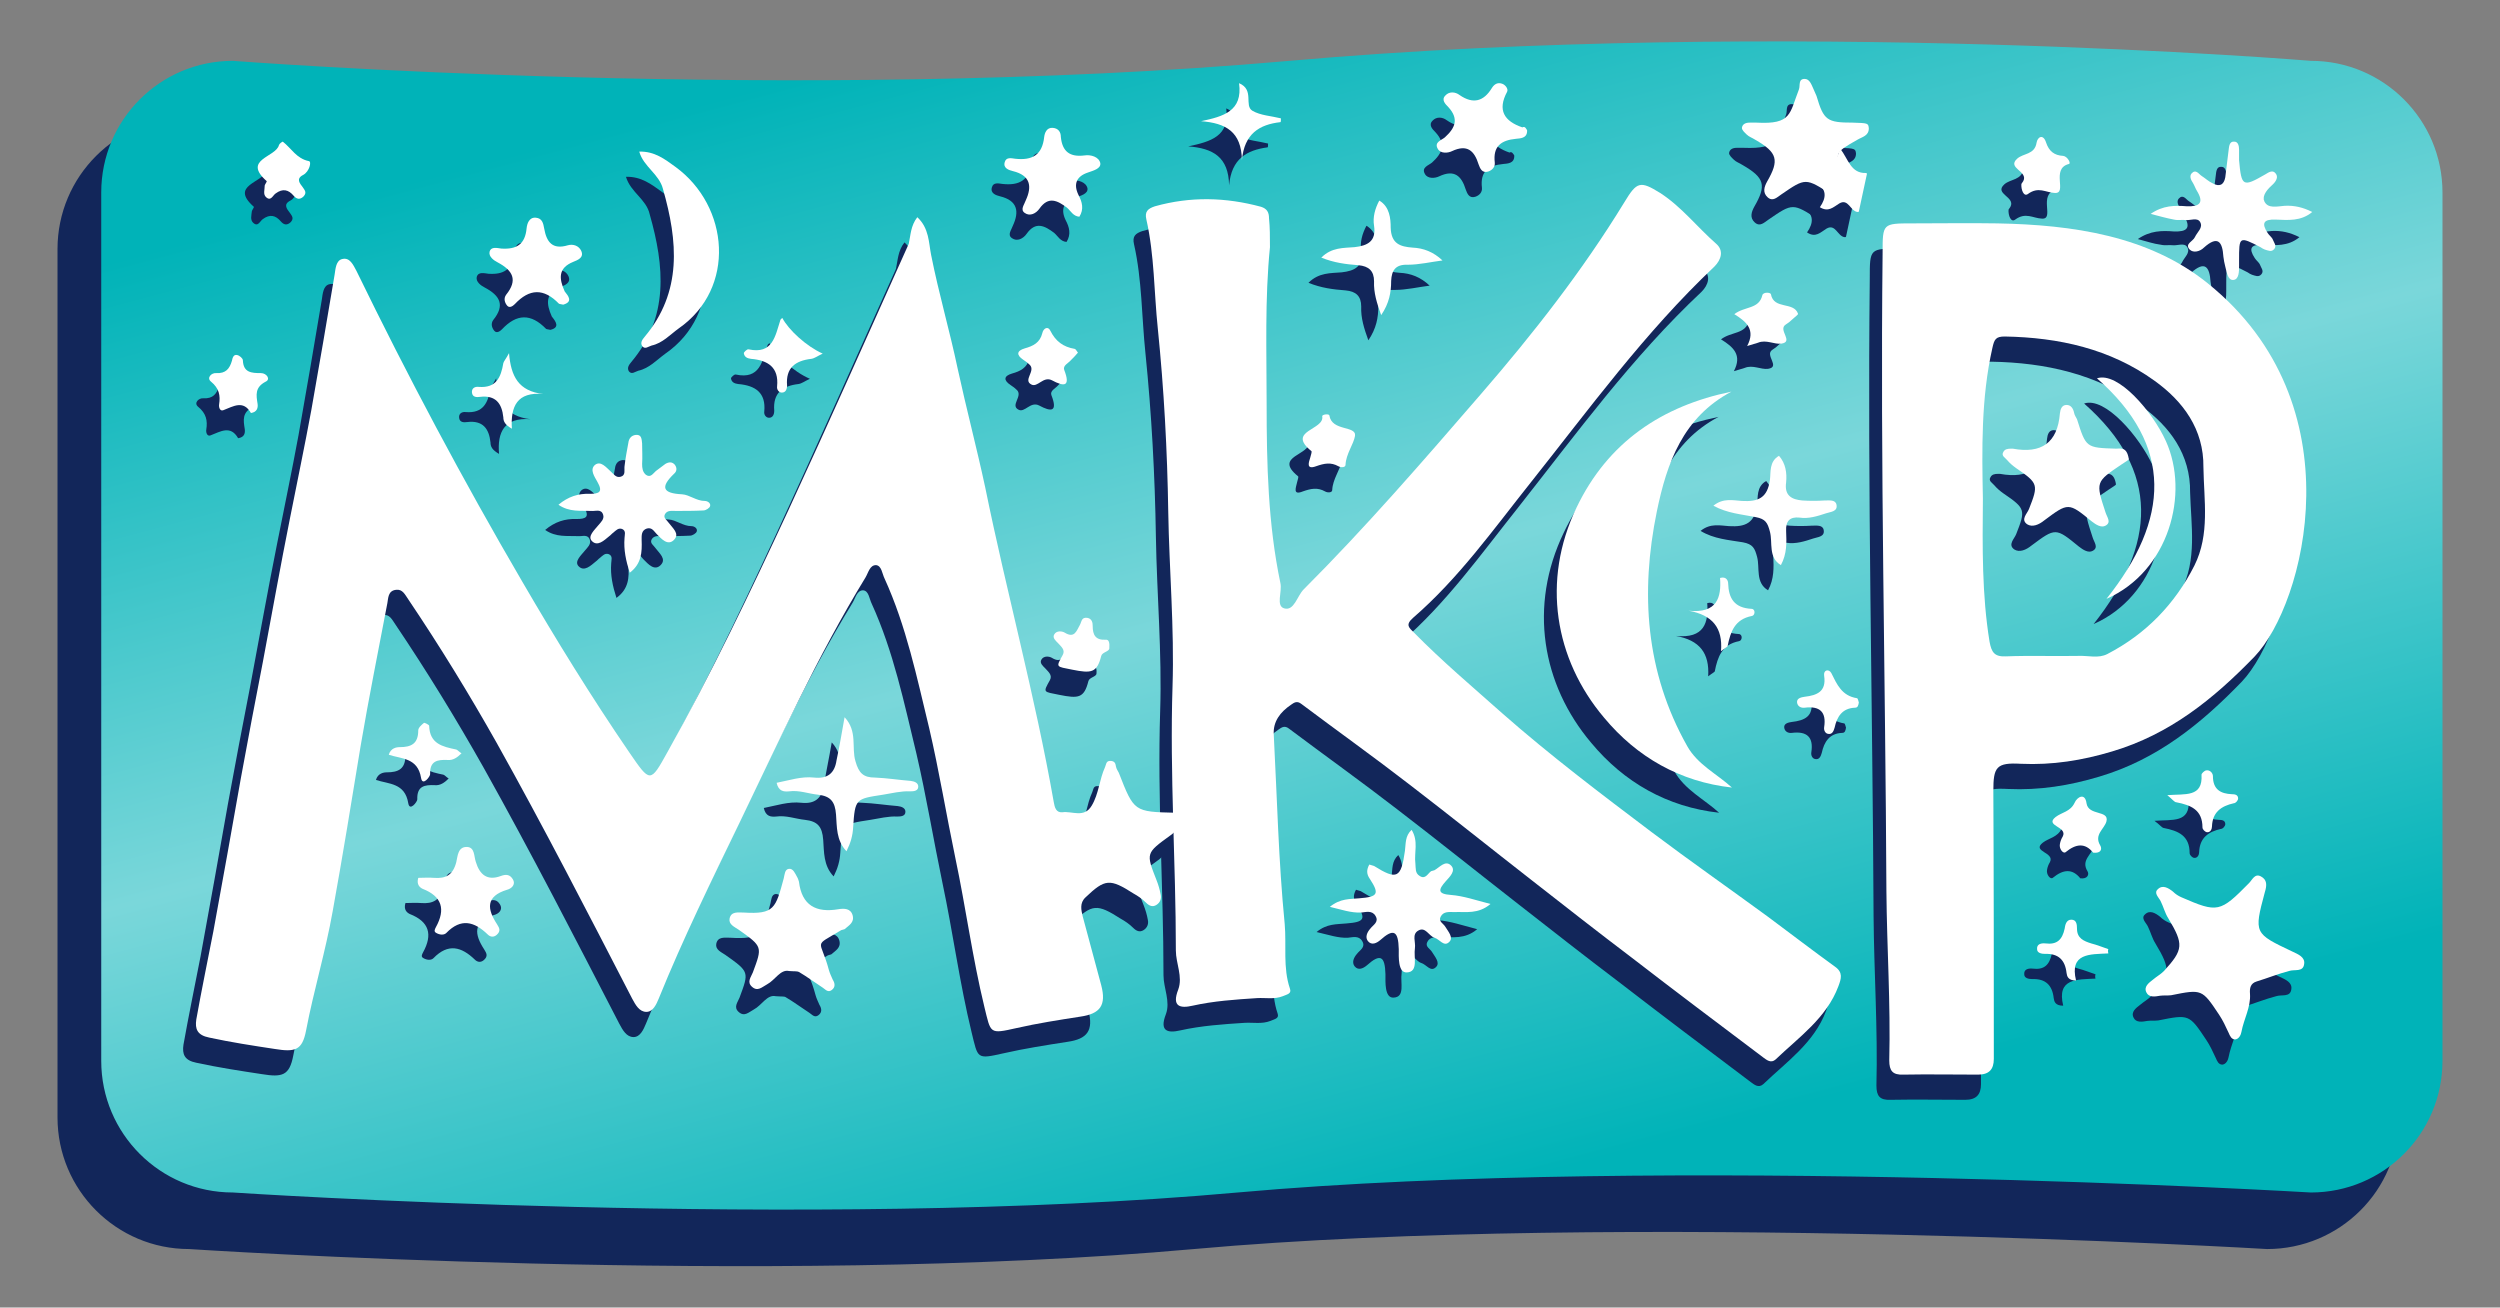 <?xml version="1.0" encoding="utf-8"?>
<!-- Generator: Adobe Illustrator 24.0.1, SVG Export Plug-In . SVG Version: 6.00 Build 0)  -->
<svg version="1.1" id="info" xmlns="http://www.w3.org/2000/svg" xmlns:xlink="http://www.w3.org/1999/xlink" x="0px" y="0px"
	 viewBox="0 0 526 275.1" style="enable-background:new 0 0 526 275.1;" xml:space="preserve">
<rect x="0" y="0" width="526" height="275.1" fill="#808080" stroke="none"/>
<style type="text/css">
	.st0{fill:#12265A;}
	.st1{fill:url(#SVGID_1_);}
	.st2{fill:#FFFFFF;}
</style>
<g>
	<path class="st0" d="M477,262.8c0,0-135.8-8.1-225.8,0s-211.4,0-211.4,0c-15.3,0-27.7-12.4-27.7-27.7V52.4
		c0-15.3,12.4-27.7,27.7-27.7c0,0,118.2,9.2,222.3,0s214.9,0,214.9,0c15.3,0,27.7,12.4,27.7,27.7v182.7
		C504.8,250.4,492.3,262.8,477,262.8z"/>
	
		<linearGradient id="SVGID_1_" gradientUnits="userSpaceOnUse" x1="222.948" y1="312.794" x2="312.252" y2="-20.494" gradientTransform="matrix(1 0 0 -1 0 278)">
		<stop  offset="0.102" style="stop-color:#00B3B8"/>
		<stop  offset="0.483" style="stop-color:#7AD7DA"/>
		<stop  offset="0.865" style="stop-color:#00B3B8"/>
	</linearGradient>
	<path class="st1" d="M486.2,250.9c0,0-135.8-8.1-225.8,0s-211.4,0-211.4,0c-15.3,0-27.7-12.4-27.7-27.7V40.5
		c0-15.3,12.4-27.7,27.7-27.7c0,0,118.2,9.2,222.3,0s214.9,0,214.9,0c15.3,0,27.7,12.4,27.7,27.7v182.7
		C513.9,238.5,501.5,250.9,486.2,250.9z"/>
	<g>
		<path class="st0" d="M190.3,51c2.5,2.3,2.4,5.4,2.9,7.9c1.6,8.1,3.9,15.9,5.6,24c1.8,8.3,4,16.6,5.8,25
			c4.5,22.1,10.5,43.9,14.4,66.1c0.2,1.2,0.5,2.3,1.8,2.2c2.1-0.3,4.6,1.3,6.2-1.4c1.5-2.5,1.6-5.5,2.8-8.1c0.3-0.7,0.2-1.4,1.3-1.3
			c0.8,0.1,0.9,0.6,1,1.2c0.1,0.5,0.4,0.9,0.6,1.3c3.2,8.2,3.2,8.2,11.9,8.4c0.9,0,2.1-0.6,2.6,0.6c0.5,1.3-0.4,1.9-1.5,2.4
			c-0.8,0.4-1.4,1.3-2.2,1.8c-5.1,3.7-5.1,3.7-2.9,9.3c0.4,1,0.7,2,0.9,3.1c0.2,0.9-0.1,1.7-0.9,2.2c-0.8,0.5-1.5,0.2-2.2-0.5
			c-0.8-0.8-1.7-1.4-2.6-1.9c-5-3.2-6-3.1-10.1,0.8c-1.3,1.2-0.9,2.7-0.6,4c1.3,4.9,2.6,9.7,3.9,14.5c1.1,4.2-0.2,6-4.4,6.6
			c-4.5,0.7-9,1.4-13.4,2.4c-5.8,1.3-5.4,1.2-6.8-4.5c-2.5-10.3-3.9-20.9-6.1-31.3c-1.9-9.1-3.4-18.3-5.5-27.3
			c-2.6-10.7-4.8-21.4-9.4-31.5c-0.5-1-0.6-2.7-1.8-2.8c-1.3,0-1.6,1.6-2.2,2.6c-10.1,16.5-18.1,34.2-26.5,51.6
			c-5.9,12.2-11.9,24.4-17,37c-0.5,1.2-1.2,2.8-2.6,2.8c-1.5,0-2.3-1.5-3-2.8c-9.3-18-18.6-36.1-28.5-53.8
			c-5.8-10.3-12-20.4-18.6-30.2c-0.7-1-1.2-2.2-2.6-2c-1.7,0.2-1.6,1.8-1.8,2.8c-1.9,10-3.9,19.9-5.6,29.9
			c-1.9,11.6-3.8,23.3-5.9,34.9c-1.5,8.5-4,16.7-5.6,25.1c-0.8,4.2-2.3,4.6-6.6,3.9c-4.6-0.7-9.2-1.4-13.8-2.4
			c-2.5-0.5-3-1.8-2.7-3.8c1.1-6.2,2.4-12.4,3.6-18.6c2-10.8,3.9-21.6,5.8-32.3c1.5-8.1,3-16.2,4.6-24.3c1.9-10.1,3.7-20.2,5.7-30.2
			c1.5-7.6,3.1-15.2,4.5-22.8c1.7-9.5,3.3-19,4.9-28.5c0.2-1.3,0.3-3,1.6-3.3c1.6-0.4,2.3,1.2,3,2.5c10.8,22.2,22.4,44,34.9,65.4
			c7.1,12.2,14.5,24.2,22.5,35.9c4.4,6.4,4.4,6.5,8,0c9.3-16.6,17.5-33.8,25.5-51c8.6-18.6,16.9-37.3,25.3-56
			C188.9,54.8,188.9,52.8,190.3,51z"/>
		<path class="st0" d="M131.7,37.2c3.2-0.1,5.4,1.6,7.6,3.2c11.4,8.3,12.8,25.6,0.7,34c-1.8,1.3-3.4,3.1-5.7,3.6
			c-0.7,0.2-1.4,0.9-2,0.1c-0.4-0.7,0-1.3,0.5-1.9c8-9.5,7-20.2,3.9-31.1C136,41.9,132.7,40.5,131.7,37.2z"/>
		<path class="st0" d="M163.2,209.6c-1.8-0.4-2.9,1.9-4.6,2.8c-1.1,0.6-2,1.6-3.2,0.5c-1.1-1-0.2-2,0.2-3c2-5.4,2.1-5.4-3-9
			c-0.9-0.6-2.1-1.1-1.9-2.3c0.3-1.6,1.8-1.3,3-1.3c6.4,0.4,6.7-0.9,8.4-7.2c0.2-0.8,0.2-1.9,1.1-2c0.9-0.1,1.3,1,1.7,1.7
			c0.2,0.3,0.3,0.7,0.4,1c0.6,5,3.6,6.6,8.3,5.8c1.2-0.2,2.6-0.2,3,1.3s-0.8,2.1-1.7,2.9c-0.2,0.1-0.5,0.1-0.7,0.2
			c-6.1,3.7-4.4,1.6-2.6,8.4c0.2,0.7,0.5,1.3,0.8,2c0.5,0.8,0.6,1.6-0.2,2.2c-0.8,0.6-1.3-0.1-1.9-0.5c-1.7-1.1-3.3-2.3-5-3.3
			C165,209.6,164.4,209.7,163.2,209.6z"/>
		<path class="st0" d="M129.7,125.8c-0.8-2.5-1.3-4.8-1.1-7.3c0-0.6,0.4-1.5-0.5-1.9c-0.8-0.3-1.3,0.3-1.9,0.8
			c-0.3,0.2-0.5,0.5-0.8,0.7c-1.1,0.9-2.5,2.3-3.7,1c-0.9-1,0.6-2.3,1.4-3.3c0.5-0.6,1.3-1.3,1-2.2c-0.4-1.3-1.6-0.7-2.5-0.8
			c-2.2-0.1-4.6,0.3-6.9-1.3c2-1.7,4.2-2.4,6.6-2.3c2,0,2.8-0.4,1.6-2.5c-0.6-1.1-1.7-2.6-0.5-3.6c1.2-0.9,2.3,0.5,3.3,1.4
			c0.6,0.5,1.1,1.4,2.1,1.1c1.1-0.3,0.7-1.4,0.8-2.2c0.2-1.7,0.5-3.3,0.8-4.9c0.1-0.9,0.6-1.6,1.6-1.7c1.2-0.1,1.2,0.9,1.3,1.8
			c0,1.4,0.1,2.9,0,4.3c0,0.9,0.1,1.7,0.8,2.3c1,0.7,1.5-0.3,2.1-0.8c0.7-0.5,1.3-1,2-1.5c0.7-0.4,1.4-0.5,2,0.2
			c0.5,0.7,0.4,1.4-0.2,1.9c-2.9,2.8-2.4,4.1,1.7,4.3c1.6,0.1,3,1.4,4.8,1.4c0.6,0,1.3,0.5,1.1,1.1c-0.1,0.4-0.9,0.9-1.4,0.9
			c-1.9,0.1-3.9,0.1-5.8,0.1c-0.8,0-1.8-0.2-2.3,0.7c-0.4,0.8,0.4,1.2,0.8,1.8c0.8,1.1,2.4,2.3,1.1,3.6c-1.3,1.3-2.6-0.2-3.6-1.2
			c-0.6-0.6-1-1.5-2.1-1.2c-1.2,0.4-1.1,1.5-1.1,2.4C132.4,121.5,132.3,123.9,129.7,125.8z"/>
		<path class="st0" d="M85.3,190c1.1,0,2.2-0.1,3.3,0c2.5,0.2,4-0.6,4.7-3.3c0.3-1.2,0.3-3.3,2.3-3.2c1.6,0.1,1.4,1.9,1.8,3.1
			c0.8,2.7,2.4,4.1,5.3,3c1.1-0.4,1.9-0.3,2.5,0.7c0.7,1.2-0.4,2-1.2,2.2c-4.6,1.4-4.2,4.1-2.1,7.3c0.5,0.8,0.8,1.4-0.1,2.2
			c-0.7,0.6-1.4,0.4-1.9-0.1c-2.8-2.7-5.6-3.5-8.7-0.3c-0.5,0.5-1.4,0.4-2.1,0c-0.6-0.3-0.3-0.8-0.1-1.2c2.1-3.8,1.3-6.5-2.8-8.1
			C85.6,192,84.9,191.4,85.3,190z"/>
		<path class="st0" d="M115.8,69.4c-0.4-0.1-0.7-0.1-0.9-0.2c-3.2-3.3-6.2-3.2-9.3,0.1c-0.4,0.4-1.1,0.9-1.6,0.3s-0.8-1.5-0.2-2.3
			c2.5-3.1,1.4-5.1-1.8-6.8c-0.8-0.4-1.9-1.2-1.7-2.2c0.3-1.2,1.6-0.8,2.5-0.7c3.2,0.2,5-0.9,5.3-4.3c0.1-0.9,0.5-2.3,1.9-2.2
			s1.6,1.2,1.8,2.3c0.5,2.8,1.7,4.5,5,3.5c1.1-0.3,2.3,0.1,2.8,1.2c0.6,1.4-0.7,1.9-1.7,2.3c-3.2,1.3-3,3.5-1.8,6.2
			C116.9,67.6,117.9,68.9,115.8,69.4z"/>
		<path class="st0" d="M175,156.2c2.8,3,1.4,6.4,2.3,9.3c0.7,2.5,1.7,3.4,4.1,3.4c2.5,0.1,5,0.5,7.5,0.7c0.8,0.1,1.6,0.4,1.6,1.2
			c0,0.9-0.9,1-1.7,1c-1.9-0.1-3.8,0.4-5.7,0.7c-5.8,0.9-5.9,0.8-6.3,6.9c-0.1,1.7-0.5,3.2-1.4,5c-2.2-2.3-2-5.2-2.2-7.7
			c-0.2-2.8-1.2-3.9-3.8-4.2c-2-0.2-4-1-6.1-0.7c-1.1,0.1-2.2,0-2.6-1.8c2.6-0.5,5.2-1.4,7.9-1.1c2.8,0.3,4.3-0.9,4.7-3.6
			C173.8,162.5,174.4,159.7,175,156.2z"/>
		<path class="st0" d="M224.4,50.9c-1.3-0.1-1.8-1.2-2.6-1.9c-2-1.5-3.9-2.5-5.8,0.2c-0.7,1-2,1.7-3.1,0.9c-1-0.7-0.1-1.7,0.2-2.6
			c1.4-3,1-5.3-2.7-6.2c-0.8-0.2-2.1-0.6-1.7-1.9c0.3-1.1,1.4-0.8,2.2-0.7c3.6,0.4,5.7-0.8,6.1-4.6c0.1-0.8,0.5-2,1.8-1.9
			c1.2,0.1,1.7,0.9,1.7,1.9c0.3,3.1,1.9,4.3,5,3.9c1.3-0.2,3,0.3,3.3,1.6c0.2,1.2-1.5,1.6-2.6,2c-2.4,0.8-3.1,2.4-2,4.7
			C225,47.8,225.4,49.3,224.4,50.9z"/>
		<path class="st0" d="M224.1,79.5c-0.5,0.6-1,1.1-1.5,1.6c-0.5,0.6-1.7,1.1-1.4,2c1.4,3.6,0,3.6-2.6,2.2c-1.8-0.9-3,1.6-4.3,0.9
			c-1.8-0.9,0.9-2.8-0.3-4.1c-0.4-0.4-0.9-0.8-1.4-1.1c-1.5-1-1.4-1.9,0.3-2.4c1.8-0.5,3.2-1.2,3.7-3.2c0.2-1,1.2-1.6,1.7-0.5
			c1.1,2.2,2.7,3.4,5.1,3.8C223.6,78.8,223.8,79.2,224.1,79.5z"/>
		<path class="st0" d="M53,44.4c0.1-0.3,0.5-0.8,0.4-0.9c-5.2-4.6,2-5,2.6-7.6c0.1-0.3,0.7-0.7,0.8-0.7c1.8,1.4,2.9,3.6,5.5,4.1
			c0.6,0.1,0.1,2.2-1.2,2.9C59.5,43,60.4,44,61,44.8c0.4,0.6,0.9,1.1,0.2,1.9c-0.8,0.8-1.5,0.6-2.1-0.1c-1.1-1.3-2.3-1.6-3.8-0.5
			c-0.6,0.4-1,1.7-2,0.8C52.6,46.3,52.9,45.3,53,44.4z"/>
		<path class="st0" d="M50.1,92.2c-1.6-2.8-3.7-1.4-5.8-0.6c-0.7,0.3-1-0.6-0.9-1.2c0.3-1.9,0-3.4-1.7-4.8c-1-0.8,0.1-1.9,1.1-1.8
			c2,0.1,2.8-0.9,3.3-2.6c0.1-0.5,0.3-1.4,1.1-1.2c0.5,0.1,1.2,0.7,1.2,1.1c0.1,2.6,1.8,2.7,3.8,2.7c1.2,0,2.1,1.3,1,1.8
			c-2.3,1.2-2,2.8-1.7,4.7C51.6,91.2,51.4,92,50.1,92.2z"/>
		<path class="st0" d="M230.7,141.7c0,0.7-1.5,0.8-1.7,1.6c-0.9,3.6-2.1,3.7-6.1,2.9c-3.4-0.7-3.5-0.4-2-3.1c0.6-1.1-0.4-1.8-1-2.5
			c-0.5-0.5-1.2-1.1-0.8-1.8c0.5-0.9,1.7-0.7,2.2-0.4c2.1,1.3,2.5-0.4,3.2-1.6c0.4-0.7,0.3-1.7,1.6-1.5c1,0.2,1.1,1.1,1.1,1.7
			c0,1.9,0.6,3,2.7,2.9C230.5,139.9,230.8,140.6,230.7,141.7z"/>
		<path class="st0" d="M170.4,79.7c-1.1,0.5-1.7,1-2.4,1.1c-3.4,0.4-5.4,1.9-5.1,5.6c0,0.8-0.3,1.5-1.1,1.5c-0.6,0-1.1-0.6-1-1.3
			c0.4-4-1.9-5.5-5.5-5.8c-0.8-0.1-1.4-0.4-1.5-1.2c0-0.2,0.7-0.9,1-0.8c5.1,1.1,5.6-2.8,6.7-6.2c0.1-0.2,0.3-0.3,0.4-0.4
			C163.2,74.7,166.9,78.2,170.4,79.7z"/>
		<path class="st0" d="M94.4,163.8c-0.9,0.9-1.8,1.5-2.9,1.4c-2.2-0.1-3.8,0.2-3.7,3c0,0.5-1.6,2.6-1.9,0.8c-0.7-4.3-4.1-4-6.8-4.9
			c0.4-1.4,1.6-1.6,2.3-1.6c2.4,0,3.9-0.7,3.9-3.5c0-0.6,0.7-1.2,1.2-1.6c0.1-0.1,1.1,0.4,1.1,0.6c0.1,3.8,2.8,4.4,5.7,5
			C93.6,163.1,93.9,163.5,94.4,163.8z"/>
		<path class="st0" d="M105,95.5c-1.4-0.8-1.8-1.5-1.8-2.4c-0.3-2.9-1.6-4.7-4.9-4.3c-0.7,0.1-1.6,0.1-1.7-0.9
			c-0.1-0.9,0.6-1.3,1.4-1.2c3.7,0.3,4.7-2,5.2-5c0.1-0.4,0.5-0.8,1.2-2.1c0.4,4.9,2,8,7.2,8.6C106.1,87.8,104.6,90.9,105,95.5z"/>
		<path class="st0" d="M461.8,64.9c-12.4-10-28.4-12.3-44.3-12.6c-5.9-0.1-11.9,0-17.8,0c-6.3,0-6.3,0-6.3,6.2
			c-0.5,44.8,0.6,89.5,0.8,134.3c0.1,11.9,0.9,23.7,0.6,35.6c0,2.2,0.7,3.1,3,3c5.2-0.1,10.4,0,15.7,0c2.3,0,3.3-1.1,3.3-3.3
			c0-18.8,0-37.6-0.1-56.4c0-5,0.6-6,5.8-5.7c6.6,0.3,12.9-0.7,19.2-2.6c12.1-3.6,21.3-11,30-20C482,132.5,493.4,90.4,461.8,64.9z
			 M458.9,124.3c-4.1,8.1-10.2,14.4-18.3,18.6c-1.9,1-4.1,0.3-6.1,0.4c-5.1,0.1-10.2-0.1-15.3,0.1c-2.4,0.1-3-0.9-3.4-3.1
			c-1.6-9.8-1.5-19.8-1.4-30.1c-0.2-10.3-0.4-21.1,2-31.7c0.4-1.8,0.7-2.4,2.6-2.4c11.4,0.2,22.2,2.6,31.5,9.3
			c6,4.3,10.4,10.2,10.3,18.2C461,110.6,462.3,117.8,458.9,124.3z"/>
		<path class="st0" d="M451.8,214.8c-1.1,0.2-2.4,0.4-2.9-0.7c-0.6-1.2,0.5-2,1.4-2.7c0.7-0.6,1.6-1.1,2.3-1.8
			c4.1-4.5,4.2-5.6,0.9-11.1c-0.7-1.1-1-2.4-1.6-3.6c-0.4-0.8-1.5-1.7-0.6-2.5c1-1,2.2-0.3,3.2,0.5c0.5,0.5,1.1,0.9,1.8,1.2
			c7.6,3.3,8.1,3.2,14.2-3c0.7-0.7,1.2-2.1,2.5-1.4c1.3,0.7,1.3,1.8,0.8,3.4c-2.3,8.6-2.2,8.6,5.8,12.4c1.3,0.6,2.7,1.2,2.5,2.6
			c-0.2,1.8-2,1.1-3.2,1.5c-2.3,0.6-4.5,1.5-6.8,2.2c-1.3,0.4-1.5,1.4-1.4,2.6c0.2,2.8-1.3,5.3-1.8,8c-0.1,0.6-0.5,1.5-1.3,1.6
			c-0.8,0-1.1-0.7-1.4-1.4c-0.6-1.3-1.2-2.6-2-3.8c-3.6-5.4-3.6-5.4-10.1-4.1C453.2,214.8,452.5,214.7,451.8,214.8z"/>
		<path class="st0" d="M449.8,50.3c2.6-1.8,5.1-1.8,7.6-1.6c2.7,0.1,3.7-0.7,2.1-3.3c-0.3-0.5-0.5-1.1-0.8-1.6
			c-0.4-0.6-0.8-1.4-0.3-2c0.9-1,1.5,0.1,2.1,0.5c0.8,0.5,1.5,1.2,2.4,1.6c1.3,0.7,2.3,0.4,2.6-1.3c0.2-1.9,0.5-3.8,0.7-5.7
			c0.1-0.9,0.2-1.9,1.2-1.8c0.8,0,1,0.9,1,1.7c0,0.7,0,1.5,0,2.2c0.5,5.6,0.8,5.7,5.5,3c0.8-0.5,1.6-1,2.2-0.2
			c0.6,0.7,0.1,1.6-0.5,2.2c-1.1,1-2.4,2.3-1.9,3.6c0.7,1.7,2.8,1.1,4.3,1c2-0.1,3.8,0.3,5.8,1.3c-2.4,2-5.1,1.7-7.7,1.6
			c-2.6-0.1-3,0.8-1.7,2.8c0.3,0.5,0.9,0.9,1.1,1.4c0.2,0.6,0.9,1.3,0.3,2s-1.3,0.3-2,0.1c-0.3-0.1-0.6-0.3-0.9-0.5
			c-4.5-2.3-4.5-2.3-4.5,2.8c0,0.4,0,0.7,0,1.1c0,1.2,0,2.9-1.2,3s-1.4-1.7-1.7-2.8c-0.2-0.7-0.3-1.4-0.4-2.1
			c-0.2-3.2-1.2-4.5-4.1-1.9c-0.8,0.8-2.2,1.2-3,0.4c-1.1-1.2,0.7-1.7,1.1-2.6c0.5-1.1,1.8-2,1.1-3.2c-0.6-1-2-0.3-3-0.4
			c-0.8-0.1-1.7,0.1-2.5-0.1C453.1,51.3,451.7,50.8,449.8,50.3z"/>
		<path class="st0" d="M380.2,48.9c1.4-2,1.5-3.8-0.8-5.2c-1-0.6-0.5-1.9,0.3-1.9c3.3,0.1,3.7-2.6,4.8-5.2c1.7,2.2,2.2,5.2,5.4,5.1
			c0.1,0,0.3,0.2,0.2,0.2c-0.6,2.6-1.1,5.3-1.7,7.9c0,0.1-0.2,0.1-0.3,0.1c-1.5-0.2-1.9-2.9-3.8-1.8C383,48.9,382,50.1,380.2,48.9z"
			/>
		<path class="st0" d="M422.6,44.1c0.1-0.2,0.3-0.4,0.4-0.6c1.1-2.1-3.5-2.7-1.3-4.7c1.3-1.2,3.7-0.8,4.1-3.4c0.2-1.2,1.4-1.9,2,0
			c0.6,1.8,1.7,2.7,3.6,2.8c0.9,0.1,1.7,1.6,1.2,1.7c-3.9,1-0.2,6.3-3,6.1c-1.9-0.1-3.4-1.4-5.6,0.2
			C423.1,46.9,422.5,45.3,422.6,44.1z"/>
		<path class="st0" d="M437.7,184.8c-1.7-2.1-3.6-1.9-5.8-0.1c-0.5,0.4-1.4-0.7-1.2-1.7c0.1-0.6,0.3-1.1,0.6-1.6
			c1.1-2.1-3.9-2.2-1.5-4.1c1.3-1,3.1-1.1,4-3c0.5-1.2,2.2-2.2,2.5,0.1c0.4,2.7,4.8,1.4,4.2,3.8c-0.4,1.6-2.7,2.8-1.3,5.1
			C439.6,183.9,439.3,185,437.7,184.8z"/>
		<path class="st0" d="M453.3,172.7c3.8-0.3,7.5,0.5,7.2-4.3c0-0.3,0.6-0.8,0.9-0.9c0.9-0.2,1.5,0.6,1.5,1.2c0,2.8,1.6,3.7,4,3.8
			c0.6,0,1.3,0.1,1.3,0.9c0,0.4-0.5,1-0.9,1c-2.7,0.6-4.5,1.9-4.6,4.9c0,0.5-0.3,1.3-1.1,1.2c-0.4-0.1-0.9-0.6-0.9-1
			c0-3.7-2.4-4.7-5.5-5.3C454.8,174.1,454.4,173.5,453.3,172.7z"/>
		<path class="st0" d="M440.9,205.9c-3.9,0.2-8.2-0.1-6.8,5.7c-1.7,0-1.9-0.9-2-1.6c-0.3-2.7-1.7-4.1-4.5-4c-0.8,0-1.7-0.2-1.7-1
			c-0.1-1.1,0.9-1.3,1.8-1.2c2.4,0.3,3.5-0.8,4-3.1c0.1-0.7,0.3-1.9,1.4-1.9s1.2,1,1.2,1.9c0,2,1.4,2.6,3,3.1
			c1.2,0.3,2.4,0.8,3.6,1.2C440.8,205.3,440.8,205.6,440.9,205.9z"/>
		<path class="st0" d="M445.2,101.9c0,0.2-0.8,0.6-1.5,1.1c-5.5,3.7-5.5,3.7-3.4,10.1c0.3,1,1.3,2.1,0,2.8c-0.9,0.5-2-0.2-2.9-0.9
			c-4.9-4-4.9-4-10-0.2c-1.1,0.9-2.5,1.5-3.6,0.8c-1.4-1,0-2.2,0.4-3.2c2-5.1,2-5.4-2.7-8.6c-0.7-0.5-1.3-1-1.9-1.7
			c-0.4-0.5-1.3-0.9-0.8-1.7c0.3-0.6,0.9-0.7,1.6-0.7c0.1,0,0.2,0,0.4,0c6,1.1,9.4-1.2,9.9-7.4c0.1-0.9,0.4-1.8,1.4-1.8
			c0.9,0,1.4,0.7,1.6,1.7c0.1,0.5,0.4,0.9,0.6,1.3c1.9,6,1.9,6,8.2,6.2C443.3,99.7,444.8,99.2,445.2,101.9z"/>
		<path class="st0" d="M438.5,84.9c4.4-1.5,11.7,7,14.5,13.2c5,11,0.7,27.4-12.5,33.2C453.7,114.6,454.6,99.1,438.5,84.9z"/>
		<path class="st0" d="M264.5,57.3c-1.1,11-0.7,22-0.7,33c0,12.7,0.3,25.3,2.9,37.7c0.4,1.8-1,4.8,0.8,5.3c2.1,0.6,2.7-2.6,4.1-4
			c13.1-13.1,25.2-27.1,37.3-41.1c11-12.7,21.4-26,30.2-40.4c2.6-4.3,3.3-4.5,7.5-1.9c4.5,2.9,7.8,7.2,11.8,10.7
			c1.6,1.4,1.1,3.3-0.4,4.8c-14.6,13.7-26.3,29.8-38.6,45.4c-7.8,9.8-15.1,20.1-24.7,28.4c-1.7,1.5-0.8,2.1,0.2,3.1
			c5.9,6,12.3,11.4,18.6,17c10,8.8,20.7,16.9,31.3,24.9c8.1,6.1,16.4,11.9,24.6,17.9c4.7,3.5,9.4,7.1,14.1,10.5
			c1.7,1.2,1.3,2.5,0.7,4.1c-2.5,6.7-8.3,10.7-13.2,15.4c-1,0.9-1.9,0.1-2.6-0.4c-9.3-7-18.6-14-27.8-21.1
			c-7-5.3-13.9-10.7-20.8-16.1c-8.6-6.7-17.2-13.6-25.8-20.2c-7.5-5.8-15.2-11.3-22.8-17c-0.9-0.7-1.5-0.3-2.2,0.2
			c-2.2,1.5-3.8,3.5-3.6,6.3c0.7,13.3,1,26.6,2.3,39.8c0.4,4.5-0.4,9.2,1.1,13.6c0.4,1.1-0.6,1.2-1.5,1.6c-1.8,0.7-3.6,0.3-5.4,0.4
			c-4.6,0.3-9.1,0.6-13.6,1.6c-2.6,0.6-4.4,0.2-3-3.4c1-2.7-0.5-5.5-0.5-8.2c0-18.5-1.3-37.1-0.7-55.6c0.4-12.3-0.7-24.5-0.9-36.7
			c-0.2-12.9-0.9-25.8-2.2-38.6c-0.8-7.6-0.7-15.4-2.4-22.9c-0.4-1.7,0.3-2.3,1.8-2.8c7.5-2.1,14.9-1.9,22.3,0.1
			c1.3,0.4,1.7,1.2,1.7,2.4C264.5,53.2,264.5,55.2,264.5,57.3z"/>
		<path class="st0" d="M361.6,87.7c-10.2,5.4-13.6,15-15.7,25.2c-3.5,17.1-2.4,33.8,6.4,49.4c2.2,3.9,6.2,5.8,9.4,8.7
			c-10.9-1.2-20-6.4-26.9-14.7c-10.4-12.3-13.2-28.8-5.8-44.2C335.5,98.3,346.9,90.8,361.6,87.7z"/>
		<path class="st0" d="M277,196.1c2.2-1.8,4.2-1.6,6.2-1.8c3.9-0.3,4.3-0.9,2.2-4.1c-0.7-1-0.7-1.9-0.1-3c0.4,0.1,0.7,0.2,1,0.3
			c4.8,3,5.7,2.6,6.5-3.2c0.2-1.5,0-3.1,1.4-4.4c1.5,2.4,0.5,4.8,0.8,7.1c0.1,1-0.1,2,0.9,2.6c1.2,0.8,1.7-0.5,2.4-1
			c0.2-0.1,0.5-0.1,0.7-0.2c1.1-0.6,2.3-2.2,3.5-1c1.1,1.1-0.3,2.4-1.1,3.3c-1.6,1.8-1.8,2.7,1.1,2.9c2.6,0.2,5.2,1.1,8.3,1.9
			c-2.6,2.2-5.2,1.6-7.6,1.7c-1.1,0-2.3-0.2-2.9,1c-0.5,1,0.6,1.4,1,2.1c0.6,1,1.8,2.3,0.8,3.2c-1.1,1.1-2-0.6-3.1-0.9
			c-1.2-0.4-1.9-2.4-3.4-1.5c-1.4,0.8-0.5,2.4-0.7,3.7c-0.3,1.9,0.8,5-1.7,5.1c-1.9,0.1-1.7-3.3-1.7-4.9c-0.1-3.9-1.1-4.4-3.9-1.9
			c-0.7,0.6-1.8,1.2-2.6,0.2c-0.6-0.8-0.2-1.8,0.5-2.6c0.6-0.8,1.9-1.4,1.1-2.7c-0.7-1.2-2-0.8-3-0.7
			C281.6,197.4,279.6,196.7,277,196.1z"/>
		<path class="st0" d="M390.5,32.3c0,1.6-1.4,1.8-2.4,2.4c-4.9,2.8-4.9,2.7-2.8,8c0.2,0.4,0.4,0.9,0.5,1.3c0.3,1,0.7,2.3-0.2,3
			c-1,0.7-2.1-0.3-3-0.8c-5.4-3.5-5.4-3.5-10.5,0c-0.9,0.6-1.8,1.6-2.9,0.6s-0.7-2.2-0.1-3.3c2.6-4.5,2.2-6.1-2.5-8.8
			c-0.6-0.4-1.3-0.6-1.8-1.1c-0.4-0.4-1-0.9-1-1.4c0.1-0.8,0.8-1.1,1.6-1.1c0.5,0,1,0,1.5,0c7.4,0.3,6.9-1.9,8.9-7
			c0.3-0.8-0.2-2.2,1.2-2.2c1,0,1.4,1.1,1.8,2c0.2,0.5,0.5,1.1,0.7,1.6c1.5,5.1,2.2,5.6,7.6,5.6C390.3,31.2,390.4,31.3,390.5,32.3z"
			/>
		<path class="st0" d="M318.6,32.7c0.1,1.8-1.6,1.7-2.3,1.8c-3.2,0.3-4.9,1.6-4.5,5c0.1,0.9-0.5,1.6-1.4,1.9c-1.3,0.4-1.7-0.7-2-1.5
			c-0.9-2.9-2.4-4.3-5.6-2.8c-0.8,0.4-2.4,0.6-3-0.5c-0.8-1.4,0.8-1.8,1.5-2.4c2.2-2,3-3.9,0.7-6.4c-0.6-0.6-1.5-1.5-0.6-2.4
			c0.8-0.9,2.1-0.8,3-0.1c2.9,2,5.1,1.3,6.8-1.5c0.5-0.8,1.2-1.2,2.1-0.9c0.7,0.2,1.4,1.1,1.1,1.7c-2.1,3.9-0.6,6.2,3.2,7.5
			C318.1,31.8,318.4,32.4,318.6,32.7z"/>
		<path class="st0" d="M300.8,60.1c-2.4,0.3-4.9,0.9-7.3,0.9c-2.6-0.1-3.4,1.2-3.5,3.4c0,2.4-0.4,4.7-2.1,7.2
			c-0.9-2.5-1.6-4.7-1.5-7.1c0-2.2-1.1-3.2-3.3-3.4c-2.6-0.2-5.1-0.5-7.8-1.6c2.2-2.2,4.7-2,7-2.2c2.7-0.3,4.6-1.2,4.1-4.5
			c-0.3-1.8,0.2-3.6,1.1-5.3c2.2,1.3,2.4,3.8,2.4,5.7c0.1,3.4,2,4,4.6,4.2C296.8,57.5,298.9,58.3,300.8,60.1z"/>
		<path class="st0" d="M357.8,111.7c2.1-1.7,4.2-1.1,6-1c3.4,0.2,5.4-0.6,5.9-4.5c0.2-1.5-0.2-3.8,1.9-5c1.4,1.6,1.7,3.6,1.5,5.6
			c-0.4,2.8,1.2,3.6,3.4,3.8c1.6,0.1,3.1,0.1,4.7,0c1,0,2.3-0.2,2.5,0.9c0.3,1.5-1.4,1.5-2.2,1.8c-1.8,0.6-3.7,1.2-5.6,0.9
			c-2-0.2-2.9,0.7-2.8,2.8c0.1,2.4,0.2,4.8-1.1,7.2c-2.7-1.6-1.7-4.7-2.3-7c-0.5-1.9-0.9-2.7-3-3.1
			C363.7,113.6,360.6,113.4,357.8,111.7z"/>
		<path class="st0" d="M362.1,71.4c2.2-1.7,5.2-1,5.9-4c0.2-0.7,1.7-0.6,1.8-0.2c0.6,3.3,4.8,1.5,5.7,4.1c0.1,0.2-0.8,0.8-1.2,1.2
			c-0.4,0.4-0.9,0.8-1.4,1.1c-1.7,1.1,1.8,3.6-0.9,4c-1.5,0.2-3.2-0.9-4.9-0.2c-0.5,0.2-1.1,0.3-2.3,0.7
			C366.6,74.7,364.7,73,362.1,71.4z"/>
		<path class="st0" d="M272.9,101.5c0.1-0.5,0.4-1.2,0.2-1.3c-5.3-4.3,2.8-4.4,2.3-7.3c-0.1-0.4,1.4-0.6,1.5-0.2
			c0.5,3.4,5.7,2.1,5.4,4.3c-0.3,1.8-1.9,3.8-2,6.1c0,0.6-1,0.6-1.5,0.3c-1.6-0.9-3-0.6-4.7,0C271.9,104.3,272.7,102.5,272.9,101.5z
			"/>
		<path class="st0" d="M258.6,39c-0.1-6-3.4-7.8-8.6-8.2c4.7-1,8.8-2.1,8-8c3.3,1.4,1,4.7,2.8,5.8c1.7,1,4,1.1,6,1.6
			c0,0.4,0,0.8-0.1,0.8C262.3,31.6,259.1,33.4,258.6,39z"/>
		<path class="st0" d="M388.4,153.1c-0.1,0.6-0.2,1.1-0.8,1.1c-2.7,0.1-3.8,1.9-4.3,4.2c-0.2,0.7-0.5,1.5-1.4,1.3
			c-0.6-0.1-0.9-0.8-0.8-1.4c0.5-3.2-0.9-4.5-4.1-4.1c-0.8,0.1-1.5-0.3-1.6-1.1c-0.1-0.9,0.9-1.1,1.6-1.2c2.6-0.3,4.6-1.1,4.1-4.4
			c-0.2-1.3,1-1.5,1.5-0.6c1.2,2.4,2.2,4.8,5.4,5.3C388.2,152.2,388.3,152.8,388.4,153.1z"/>
		<path class="st0" d="M352.6,133.8c6,0.6,6.9-2.8,6.6-6.9c1.4-0.4,1.7,0.7,1.7,1.1c0.1,3.2,1.3,5.2,4.9,5.4c0.9,0,0.8,1.4,0.1,1.5
			c-3.6,0.7-4.5,3.3-5.1,6.3c0,0.2-0.5,0.4-1.4,1.1C359.7,137.4,357.6,134.7,352.6,133.8z"/>
	</g>
	<g>
		<path class="st2" d="M193,45.7c2.5,2.3,2.4,5.4,2.9,7.9c1.6,8.1,3.9,15.9,5.6,24c1.8,8.3,4,16.6,5.8,25
			c4.5,22.1,10.5,43.9,14.4,66.1c0.2,1.2,0.5,2.3,1.8,2.2c2.1-0.3,4.6,1.3,6.2-1.4c1.5-2.5,1.6-5.5,2.8-8.1c0.3-0.7,0.2-1.4,1.3-1.3
			c0.8,0.1,0.9,0.6,1,1.2c0.1,0.5,0.4,0.9,0.6,1.3c3.2,8.2,3.2,8.2,11.9,8.4c0.9,0,2.1-0.6,2.6,0.6c0.5,1.3-0.4,1.9-1.5,2.4
			c-0.8,0.4-1.4,1.3-2.2,1.8c-5.1,3.7-5.1,3.7-2.9,9.3c0.4,1,0.7,2,0.9,3.1c0.2,0.9-0.1,1.7-0.9,2.2c-0.8,0.5-1.5,0.2-2.2-0.5
			c-0.8-0.8-1.7-1.4-2.6-1.9c-5-3.2-6-3.1-10.1,0.8c-1.3,1.2-0.9,2.7-0.6,4c1.3,4.9,2.6,9.7,3.9,14.5c1.1,4.2-0.2,6-4.4,6.6
			c-4.5,0.7-9,1.4-13.4,2.4c-5.8,1.3-5.4,1.2-6.8-4.5c-2.5-10.3-3.9-20.9-6.1-31.3c-1.9-9.1-3.4-18.3-5.5-27.3
			c-2.6-10.7-4.8-21.4-9.4-31.5c-0.5-1-0.6-2.7-1.8-2.8c-1.3,0-1.6,1.6-2.2,2.6C172,138,164,155.7,155.6,173.1
			c-5.9,12.2-11.9,24.4-17,37c-0.5,1.2-1.2,2.8-2.6,2.8c-1.5,0-2.3-1.5-3-2.8c-9.3-18-18.6-36.1-28.5-53.8
			c-5.8-10.3-12-20.4-18.6-30.2c-0.7-1-1.2-2.2-2.6-2c-1.7,0.2-1.6,1.8-1.8,2.8c-1.9,10-3.9,19.9-5.6,29.9
			c-1.9,11.6-3.8,23.3-5.9,34.9c-1.5,8.5-4,16.7-5.6,25.1c-0.8,4.2-2.3,4.6-6.6,3.9c-4.6-0.7-9.2-1.4-13.8-2.4
			c-2.5-0.5-3-1.8-2.7-3.8c1.1-6.2,2.4-12.4,3.6-18.6c2-10.8,3.9-21.6,5.8-32.3c1.5-8.1,3-16.2,4.6-24.3c1.9-10.1,3.7-20.2,5.7-30.2
			c1.5-7.6,3.1-15.2,4.5-22.8c1.7-9.5,3.3-19,4.9-28.5c0.2-1.3,0.3-3,1.6-3.3c1.6-0.4,2.3,1.2,3,2.5c10.8,22.2,22.4,44,34.9,65.4
			c7.1,12.2,14.5,24.2,22.5,35.9c4.4,6.4,4.4,6.5,8,0c9.3-16.6,17.5-33.8,25.5-51c8.6-18.6,16.9-37.3,25.3-56
			C191.6,49.5,191.6,47.5,193,45.7z"/>
		<path class="st2" d="M134.5,31.9c3.2-0.1,5.4,1.6,7.6,3.2c11.4,8.3,12.8,25.6,0.7,34c-1.8,1.3-3.4,3.1-5.7,3.6
			c-0.7,0.2-1.4,0.9-2,0.1c-0.4-0.7,0-1.3,0.5-1.9c8-9.5,7-20.2,3.9-31.1C138.7,36.6,135.4,35.1,134.5,31.9z"/>
		<path class="st2" d="M166,204.3c-1.8-0.4-2.9,1.9-4.6,2.8c-1.1,0.6-2,1.6-3.2,0.5c-1.1-1-0.2-2,0.2-3c2-5.4,2.1-5.4-3-9
			c-0.9-0.6-2.1-1.1-1.9-2.3c0.3-1.6,1.8-1.3,3-1.3c6.4,0.4,6.7-0.9,8.4-7.2c0.2-0.8,0.2-1.9,1.1-2c0.9-0.1,1.3,1,1.7,1.7
			c0.2,0.3,0.3,0.7,0.4,1c0.6,5,3.6,6.6,8.3,5.8c1.2-0.2,2.6-0.2,3,1.3s-0.8,2.1-1.7,2.9c-0.2,0.1-0.5,0.1-0.7,0.2
			c-6.1,3.7-4.4,1.6-2.6,8.4c0.2,0.7,0.5,1.3,0.8,2c0.5,0.8,0.6,1.6-0.2,2.2c-0.8,0.6-1.3-0.1-1.9-0.5c-1.7-1.1-3.3-2.3-5-3.3
			C167.7,204.3,167.1,204.4,166,204.3z"/>
		<path class="st2" d="M132.5,120.5c-0.8-2.5-1.3-4.8-1.1-7.3c0-0.6,0.4-1.5-0.5-1.9c-0.8-0.3-1.3,0.3-1.9,0.8
			c-0.3,0.2-0.5,0.5-0.8,0.7c-1.1,0.9-2.5,2.3-3.7,1c-0.9-1,0.6-2.3,1.4-3.3c0.5-0.6,1.3-1.3,1-2.2c-0.4-1.3-1.6-0.7-2.5-0.8
			c-2.2-0.1-4.6,0.3-6.9-1.3c2-1.7,4.2-2.4,6.6-2.3c2,0,2.8-0.4,1.6-2.5c-0.6-1.1-1.7-2.6-0.5-3.6c1.2-0.9,2.3,0.5,3.3,1.4
			c0.6,0.5,1.1,1.4,2.1,1.1c1.1-0.3,0.7-1.4,0.8-2.2c0.2-1.7,0.5-3.3,0.8-4.9c0.1-0.9,0.6-1.6,1.6-1.7c1.2-0.1,1.2,0.9,1.3,1.8
			c0,1.4,0.1,2.9,0,4.3c0,0.9,0.1,1.7,0.8,2.3c1,0.7,1.5-0.3,2.1-0.8c0.7-0.5,1.3-1,2-1.5c0.7-0.4,1.4-0.5,2,0.2
			c0.5,0.7,0.4,1.4-0.2,1.9c-2.9,2.8-2.4,4.1,1.7,4.3c1.6,0.1,3,1.4,4.8,1.4c0.6,0,1.3,0.5,1.1,1.1c-0.1,0.4-0.9,0.9-1.4,0.9
			c-1.9,0.1-3.9,0.1-5.8,0.1c-0.8,0-1.8-0.2-2.3,0.7c-0.4,0.8,0.4,1.2,0.8,1.8c0.8,1.1,2.4,2.3,1.1,3.6c-1.3,1.3-2.6-0.2-3.6-1.2
			c-0.6-0.6-1-1.5-2.1-1.2c-1.2,0.4-1.1,1.5-1.1,2.4C135.1,116.2,135,118.6,132.5,120.5z"/>
		<path class="st2" d="M88,184.7c1.1,0,2.2-0.1,3.3,0c2.5,0.2,4-0.6,4.7-3.3c0.3-1.2,0.3-3.3,2.3-3.2c1.6,0.1,1.4,1.9,1.8,3.1
			c0.8,2.7,2.4,4.1,5.3,3c1.1-0.4,1.9-0.3,2.5,0.7c0.7,1.2-0.4,2-1.2,2.2c-4.6,1.4-4.2,4.1-2.1,7.3c0.5,0.8,0.8,1.4-0.1,2.2
			c-0.7,0.6-1.4,0.4-1.9-0.1c-2.8-2.7-5.6-3.5-8.7-0.3c-0.5,0.5-1.4,0.4-2.1,0c-0.6-0.3-0.3-0.8-0.1-1.2c2.1-3.8,1.3-6.5-2.8-8.1
			C88.3,186.7,87.6,186.1,88,184.7z"/>
		<path class="st2" d="M118.5,64.1c-0.4-0.1-0.7-0.1-0.9-0.2c-3.2-3.3-6.2-3.2-9.3,0.1c-0.4,0.4-1.1,0.9-1.6,0.3s-0.8-1.5-0.2-2.3
			c2.5-3.1,1.4-5.1-1.8-6.8c-0.8-0.4-1.9-1.2-1.7-2.2c0.3-1.2,1.6-0.8,2.5-0.7c3.2,0.2,5-0.9,5.3-4.3c0.1-0.9,0.5-2.3,1.9-2.2
			s1.6,1.2,1.8,2.3c0.5,2.8,1.7,4.5,5,3.5c1.1-0.3,2.3,0.1,2.8,1.2c0.6,1.4-0.7,1.9-1.7,2.3c-3.2,1.3-3,3.5-1.8,6.2
			C119.6,62.3,120.6,63.5,118.5,64.1z"/>
		<path class="st2" d="M177.7,150.9c2.8,3,1.4,6.4,2.3,9.3c0.7,2.5,1.7,3.4,4.1,3.4c2.5,0.1,5,0.5,7.5,0.7c0.8,0.1,1.6,0.4,1.6,1.2
			c0,0.9-0.9,1-1.7,1c-1.9-0.1-3.8,0.4-5.7,0.7c-5.8,0.9-5.9,0.8-6.3,6.9c-0.1,1.7-0.5,3.2-1.4,5c-2.2-2.3-2-5.2-2.2-7.7
			c-0.2-2.8-1.2-3.9-3.8-4.2c-2-0.2-4-1-6.1-0.7c-1.1,0.1-2.2,0-2.6-1.8c2.6-0.5,5.2-1.4,7.9-1.1c2.8,0.3,4.3-0.9,4.7-3.6
			C176.6,157.2,177.1,154.3,177.7,150.9z"/>
		<path class="st2" d="M227.1,45.6c-1.3-0.1-1.8-1.2-2.6-1.9c-2-1.5-3.9-2.5-5.8,0.2c-0.7,1-2,1.7-3.1,0.9c-1-0.7-0.1-1.7,0.2-2.6
			c1.4-3,1-5.3-2.7-6.2c-0.8-0.2-2.1-0.6-1.7-1.9c0.3-1.1,1.4-0.8,2.2-0.7c3.6,0.4,5.7-0.8,6.1-4.6c0.1-0.8,0.5-2,1.8-1.9
			c1.2,0.1,1.7,0.9,1.7,1.9c0.3,3.1,1.9,4.3,5,3.9c1.3-0.2,3,0.3,3.3,1.6c0.2,1.2-1.5,1.6-2.6,2c-2.4,0.8-3.1,2.4-2,4.7
			C227.7,42.5,228.1,44,227.1,45.6z"/>
		<path class="st2" d="M226.8,74.2c-0.5,0.6-1,1.1-1.5,1.6c-0.5,0.6-1.7,1.1-1.4,2c1.4,3.6,0,3.6-2.6,2.2c-1.8-0.9-3,1.6-4.3,0.9
			c-1.8-0.9,0.9-2.8-0.3-4.1c-0.4-0.4-0.9-0.8-1.4-1.1c-1.5-1-1.4-1.9,0.3-2.4c1.8-0.5,3.2-1.2,3.7-3.2c0.2-1,1.2-1.6,1.7-0.5
			c1.1,2.2,2.7,3.4,5.1,3.8C226.3,73.4,226.5,73.8,226.8,74.2z"/>
		<path class="st2" d="M55.7,39c0.1-0.3,0.5-0.8,0.4-0.9c-5.2-4.6,2-5,2.6-7.6c0.1-0.3,0.7-0.7,0.8-0.7c1.8,1.4,2.9,3.6,5.5,4.1
			c0.6,0.1,0.1,2.2-1.2,2.9c-1.6,0.8-0.7,1.8-0.1,2.6c0.4,0.6,0.9,1.1,0.2,1.9c-0.8,0.8-1.5,0.6-2.1-0.1c-1.1-1.3-2.3-1.6-3.8-0.5
			c-0.6,0.4-1,1.7-2,0.8C55.3,40.9,55.7,39.9,55.7,39z"/>
		<path class="st2" d="M52.8,86.9c-1.6-2.8-3.7-1.4-5.8-0.6c-0.7,0.3-1-0.6-0.9-1.2c0.3-1.9,0-3.4-1.7-4.8c-1-0.8,0.1-1.9,1.1-1.8
			c2,0.1,2.8-0.9,3.3-2.6c0.1-0.5,0.3-1.4,1.1-1.2c0.5,0.1,1.2,0.7,1.2,1.1c0.1,2.6,1.8,2.7,3.8,2.7c1.2,0,2.1,1.3,1,1.8
			c-2.3,1.2-2,2.8-1.7,4.7C54.3,85.8,54.1,86.7,52.8,86.9z"/>
		<path class="st2" d="M233.4,136.4c0,0.7-1.5,0.8-1.7,1.6c-0.9,3.6-2.1,3.7-6.1,2.9c-3.4-0.7-3.5-0.4-2-3.1c0.6-1.1-0.4-1.8-1-2.5
			c-0.5-0.5-1.2-1.1-0.8-1.8c0.5-0.9,1.7-0.7,2.2-0.4c2.1,1.3,2.5-0.4,3.2-1.6c0.4-0.7,0.3-1.7,1.6-1.5c1,0.2,1.1,1.1,1.1,1.7
			c0,1.9,0.6,3,2.7,2.9C233.3,134.5,233.5,135.2,233.4,136.4z"/>
		<path class="st2" d="M173.1,74.4c-1.1,0.5-1.7,1-2.4,1.1c-3.4,0.4-5.4,1.9-5.1,5.6c0,0.8-0.3,1.5-1.1,1.5c-0.6,0-1.1-0.6-1-1.3
			c0.4-4-1.9-5.5-5.5-5.8c-0.8-0.1-1.4-0.4-1.5-1.2c0-0.2,0.7-0.9,1-0.8c5.1,1.1,5.6-2.8,6.7-6.2c0.1-0.2,0.3-0.3,0.4-0.4
			C165.9,69.4,169.7,72.9,173.1,74.4z"/>
		<path class="st2" d="M97.1,158.5c-0.9,0.9-1.8,1.5-2.9,1.4c-2.2-0.1-3.8,0.2-3.7,3c0,0.5-1.6,2.6-1.9,0.8c-0.7-4.3-4.1-4-6.8-4.9
			c0.4-1.4,1.6-1.6,2.3-1.6c2.4,0,3.9-0.7,3.9-3.5c0-0.6,0.7-1.2,1.2-1.6c0.1-0.1,1.1,0.4,1.1,0.6c0.1,3.8,2.8,4.4,5.7,5
			C96.3,157.8,96.6,158.2,97.1,158.5z"/>
		<path class="st2" d="M107.7,90.2c-1.4-0.8-1.8-1.5-1.8-2.4c-0.3-2.9-1.6-4.7-4.9-4.3c-0.7,0.1-1.6,0.1-1.7-0.9
			c-0.1-0.9,0.6-1.3,1.4-1.2c3.7,0.3,4.7-2,5.2-5c0.1-0.4,0.5-0.8,1.2-2.1c0.4,4.9,2,8,7.2,8.6C108.8,82.4,107.4,85.5,107.7,90.2z"
			/>
		<path class="st2" d="M464.5,59.6c-12.4-10-28.4-12.3-44.3-12.6c-5.9-0.1-11.9,0-17.8,0c-6.3,0-6.3,0-6.3,6.2
			c-0.5,44.8,0.6,89.5,0.8,134.3c0.1,11.9,0.9,23.7,0.6,35.6c0,2.2,0.7,3.1,3,3c5.2-0.1,10.4,0,15.7,0c2.3,0,3.3-1.1,3.3-3.3
			c0-18.8,0-37.6-0.1-56.4c0-5,0.6-6,5.8-5.7c6.6,0.3,12.9-0.7,19.2-2.6c12.1-3.6,21.3-11,30-20C484.8,127.2,496.2,85.1,464.5,59.6z
			 M461.7,119c-4.1,8.1-10.2,14.4-18.3,18.6c-1.9,1-4.1,0.3-6.1,0.4c-5.1,0.1-10.2-0.1-15.3,0.1c-2.4,0.1-3-0.9-3.4-3.1
			c-1.6-9.8-1.5-19.8-1.4-30.1c-0.2-10.3-0.4-21.1,2-31.7c0.4-1.8,0.7-2.4,2.6-2.4c11.4,0.2,22.2,2.6,31.5,9.3
			c6,4.3,10.4,10.2,10.3,18.2C463.7,105.3,465,112.4,461.7,119z"/>
		<path class="st2" d="M454.5,209.5c-1.1,0.2-2.4,0.4-2.9-0.7c-0.6-1.2,0.5-2,1.4-2.7c0.7-0.6,1.6-1.1,2.3-1.8
			c4.1-4.5,4.2-5.6,0.9-11.1c-0.7-1.1-1-2.4-1.6-3.6c-0.4-0.8-1.5-1.7-0.6-2.5c1-1,2.2-0.3,3.2,0.5c0.5,0.5,1.1,0.9,1.8,1.2
			c7.6,3.3,8.1,3.2,14.2-3c0.7-0.7,1.2-2.1,2.5-1.4c1.3,0.7,1.3,1.8,0.8,3.4c-2.3,8.6-2.2,8.6,5.8,12.4c1.3,0.6,2.7,1.2,2.5,2.6
			c-0.2,1.8-2,1.1-3.2,1.5c-2.3,0.6-4.5,1.5-6.8,2.2c-1.3,0.4-1.5,1.4-1.4,2.6c0.2,2.8-1.3,5.3-1.8,8c-0.1,0.6-0.5,1.5-1.3,1.6
			c-0.8,0-1.1-0.7-1.4-1.4c-0.6-1.3-1.2-2.6-2-3.8c-3.6-5.4-3.6-5.4-10.1-4.1C455.9,209.5,455.2,209.4,454.5,209.5z"/>
		<path class="st2" d="M452.5,45c2.6-1.8,5.1-1.8,7.6-1.6c2.7,0.1,3.7-0.7,2.1-3.3c-0.3-0.5-0.5-1.1-0.8-1.6c-0.4-0.6-0.8-1.4-0.3-2
			c0.9-1,1.5,0.1,2.1,0.5c0.8,0.5,1.5,1.2,2.4,1.6c1.3,0.7,2.3,0.4,2.6-1.3c0.2-1.9,0.5-3.8,0.7-5.7c0.1-0.9,0.2-1.9,1.2-1.8
			c0.8,0,1,0.9,1,1.7c0,0.7,0,1.5,0,2.2c0.5,5.6,0.8,5.7,5.5,3c0.8-0.5,1.6-1,2.2-0.2c0.6,0.7,0.1,1.6-0.5,2.2
			c-1.1,1-2.4,2.3-1.9,3.6c0.7,1.7,2.8,1.1,4.3,1c2-0.1,3.8,0.3,5.8,1.3c-2.4,2-5.1,1.7-7.7,1.6c-2.6-0.1-3,0.8-1.7,2.8
			c0.3,0.5,0.9,0.9,1.1,1.4c0.2,0.6,0.9,1.3,0.3,2s-1.3,0.3-2,0.1c-0.3-0.1-0.6-0.3-0.9-0.5c-4.5-2.3-4.5-2.3-4.5,2.8
			c0,0.4,0,0.7,0,1.1c0,1.2,0,2.9-1.2,3s-1.4-1.7-1.7-2.8c-0.2-0.7-0.3-1.4-0.4-2.1c-0.2-3.2-1.2-4.5-4.1-1.9
			c-0.8,0.8-2.2,1.2-3,0.4c-1.1-1.2,0.7-1.7,1.1-2.6c0.5-1.1,1.8-2,1.1-3.2c-0.6-1-2-0.3-3-0.4c-0.8-0.1-1.7,0.1-2.5-0.1
			C455.8,45.9,454.4,45.5,452.5,45z"/>
		<path class="st2" d="M382.9,43.6c1.4-2,1.5-3.8-0.8-5.2c-1-0.6-0.5-1.9,0.3-1.9c3.3,0.1,3.7-2.6,4.8-5.2c1.7,2.2,2.2,5.2,5.4,5.1
			c0.1,0,0.3,0.2,0.2,0.2c-0.6,2.6-1.1,5.3-1.7,7.9c0,0.1-0.2,0.1-0.3,0.1c-1.5-0.2-1.9-2.9-3.8-1.8
			C385.7,43.6,384.7,44.7,382.9,43.6z"/>
		<path class="st2" d="M425.3,38.7c0.1-0.2,0.3-0.4,0.4-0.6c1.1-2.1-3.5-2.7-1.3-4.7c1.3-1.2,3.7-0.8,4.1-3.4c0.2-1.2,1.4-1.9,2,0
			c0.6,1.8,1.7,2.7,3.6,2.8c0.9,0.1,1.7,1.6,1.2,1.7c-3.9,1-0.2,6.3-3,6.1c-1.9-0.1-3.4-1.4-5.6,0.2
			C425.8,41.5,425.2,39.9,425.3,38.7z"/>
		<path class="st2" d="M440.4,179.4c-1.7-2.1-3.6-1.9-5.8-0.1c-0.5,0.4-1.4-0.7-1.2-1.7c0.1-0.6,0.3-1.1,0.6-1.6
			c1.1-2.1-3.9-2.2-1.5-4.1c1.3-1,3.1-1.1,4-3c0.5-1.2,2.2-2.2,2.5,0.1c0.4,2.7,4.8,1.4,4.2,3.8c-0.4,1.6-2.7,2.8-1.3,5.1
			C442.3,178.6,442.1,179.6,440.4,179.4z"/>
		<path class="st2" d="M456,167.3c3.8-0.3,7.5,0.5,7.2-4.3c0-0.3,0.6-0.8,0.9-0.9c0.9-0.2,1.5,0.6,1.5,1.2c0,2.8,1.6,3.7,4,3.8
			c0.6,0,1.3,0.1,1.3,0.9c0,0.4-0.5,1-0.9,1c-2.7,0.6-4.5,1.9-4.6,4.9c0,0.5-0.3,1.3-1.1,1.2c-0.4-0.1-0.9-0.6-0.9-1
			c0-3.7-2.4-4.7-5.5-5.3C457.5,168.8,457.1,168.2,456,167.3z"/>
		<path class="st2" d="M443.6,200.6c-3.9,0.2-8.2-0.1-6.8,5.7c-1.7,0-1.9-0.9-2-1.6c-0.3-2.7-1.7-4.1-4.5-4c-0.8,0-1.7-0.2-1.7-1
			c-0.1-1.1,0.9-1.3,1.8-1.2c2.4,0.3,3.5-0.8,4-3.1c0.1-0.7,0.3-1.9,1.4-1.9s1.2,1,1.2,1.9c0,2,1.4,2.6,3,3.1
			c1.2,0.3,2.4,0.8,3.6,1.2C443.5,199.9,443.5,200.2,443.6,200.6z"/>
		<path class="st2" d="M447.9,96.6c0,0.2-0.8,0.6-1.5,1.1c-5.5,3.7-5.5,3.7-3.4,10.1c0.3,1,1.3,2.1,0,2.8c-0.9,0.5-2-0.2-2.9-0.9
			c-4.9-4-4.9-4-10-0.2c-1.1,0.9-2.5,1.5-3.6,0.8c-1.4-1,0-2.2,0.4-3.2c2-5.1,2-5.4-2.7-8.6c-0.7-0.5-1.3-1-1.9-1.7
			c-0.4-0.5-1.3-0.9-0.8-1.7c0.3-0.6,0.9-0.7,1.6-0.7c0.1,0,0.2,0,0.4,0c6,1.1,9.4-1.2,9.9-7.4c0.1-0.9,0.4-1.8,1.4-1.8
			c0.9,0,1.4,0.7,1.6,1.7c0.1,0.5,0.4,0.9,0.6,1.3c1.9,6,1.9,6,8.2,6.2C446.1,94.4,447.5,93.9,447.9,96.6z"/>
		<path class="st2" d="M441.2,79.6c4.4-1.5,11.7,7,14.5,13.2c5,11,0.7,27.4-12.5,33.2C456.5,109.3,457.4,93.8,441.2,79.6z"/>
		<path class="st2" d="M267.2,52c-1.1,11-0.7,22-0.7,33c0,12.7,0.3,25.3,2.9,37.7c0.4,1.8-1,4.8,0.8,5.3c2.1,0.6,2.7-2.6,4.1-4
			c13.1-13.1,25.2-27.1,37.3-41.1c11-12.7,21.4-26,30.2-40.4c2.6-4.3,3.3-4.5,7.5-1.9c4.5,2.9,7.8,7.2,11.8,10.7
			c1.6,1.4,1.1,3.3-0.4,4.8C346.1,69.9,334.4,86,322,101.6c-7.8,9.8-15.1,20.1-24.7,28.4c-1.7,1.5-0.8,2.1,0.2,3.1
			c5.9,6,12.3,11.4,18.6,17c10,8.8,20.7,16.9,31.3,24.9c8.1,6.1,16.4,11.9,24.6,17.9c4.7,3.5,9.4,7.1,14.1,10.5
			c1.7,1.2,1.3,2.5,0.7,4.1c-2.5,6.7-8.3,10.7-13.2,15.4c-1,0.9-1.9,0.1-2.6-0.4c-9.3-7-18.6-14-27.8-21.1
			c-7-5.3-13.9-10.7-20.8-16.1c-8.6-6.7-17.2-13.6-25.8-20.2c-7.5-5.8-15.2-11.3-22.8-17c-0.9-0.7-1.5-0.3-2.2,0.2
			c-2.2,1.5-3.8,3.5-3.6,6.3c0.7,13.3,1,26.6,2.3,39.8c0.4,4.5-0.4,9.2,1.1,13.6c0.4,1.1-0.6,1.2-1.5,1.6c-1.8,0.7-3.6,0.3-5.4,0.4
			c-4.6,0.3-9.1,0.6-13.6,1.6c-2.6,0.6-4.4,0.2-3-3.4c1-2.7-0.5-5.5-0.5-8.2c0-18.5-1.3-37.1-0.7-55.6c0.4-12.3-0.7-24.5-0.9-36.7
			c-0.2-12.9-0.9-25.8-2.2-38.6c-0.8-7.6-0.7-15.4-2.4-22.9c-0.4-1.7,0.3-2.3,1.8-2.8c7.5-2.1,14.9-1.9,22.3,0.1
			c1.3,0.4,1.7,1.2,1.7,2.4C267.2,47.8,267.2,49.9,267.2,52z"/>
		<path class="st2" d="M364.3,82.4c-10.2,5.4-13.6,15-15.7,25.2c-3.5,17.1-2.4,33.8,6.4,49.4c2.2,3.9,6.2,5.8,9.4,8.7
			c-10.9-1.2-20-6.4-26.9-14.7c-10.4-12.3-13.2-28.8-5.8-44.2C338.3,93,349.7,85.4,364.3,82.4z"/>
		<path class="st2" d="M279.8,190.8c2.2-1.8,4.2-1.6,6.2-1.8c3.9-0.3,4.3-0.9,2.2-4.1c-0.7-1-0.7-1.9-0.1-3c0.4,0.1,0.7,0.2,1,0.3
			c4.8,3,5.7,2.6,6.5-3.2c0.2-1.5,0-3.1,1.4-4.4c1.5,2.4,0.5,4.8,0.8,7.1c0.1,1-0.1,2,0.9,2.6c1.2,0.8,1.7-0.5,2.4-1
			c0.2-0.1,0.5-0.1,0.7-0.2c1.1-0.6,2.3-2.2,3.5-1c1.1,1.1-0.3,2.4-1.1,3.3c-1.6,1.8-1.8,2.7,1.1,2.9c2.6,0.2,5.2,1.1,8.3,1.9
			c-2.6,2.2-5.2,1.6-7.6,1.7c-1.1,0-2.3-0.2-2.9,1c-0.5,1,0.6,1.4,1,2.1c0.6,1,1.8,2.3,0.8,3.2c-1.1,1.1-2-0.6-3.1-0.9
			c-1.2-0.4-1.9-2.4-3.4-1.5c-1.4,0.8-0.5,2.4-0.7,3.7c-0.3,1.9,0.8,5-1.7,5.1c-1.9,0.1-1.7-3.3-1.7-4.9c-0.1-3.9-1.1-4.4-3.9-1.9
			c-0.7,0.6-1.8,1.2-2.6,0.2c-0.6-0.8-0.2-1.8,0.5-2.6c0.6-0.8,1.9-1.4,1.1-2.7c-0.7-1.2-2-0.8-3-0.7
			C284.3,192.1,282.3,191.4,279.8,190.8z"/>
		<path class="st2" d="M393.2,27c0,1.6-1.4,1.8-2.4,2.4c-4.9,2.8-4.9,2.7-2.8,8c0.2,0.4,0.4,0.9,0.5,1.3c0.3,1,0.7,2.3-0.2,3
			c-1,0.7-2.1-0.3-3-0.8c-5.4-3.5-5.4-3.5-10.5,0c-0.9,0.6-1.8,1.6-2.9,0.6s-0.7-2.2-0.1-3.3c2.6-4.5,2.2-6.1-2.5-8.8
			c-0.6-0.4-1.3-0.6-1.8-1.1c-0.4-0.4-1-0.9-1-1.4c0.1-0.8,0.8-1.1,1.6-1.1c0.5,0,1,0,1.5,0c7.4,0.4,6.9-1.9,8.9-7
			c0.3-0.8-0.2-2.2,1.2-2.2c1,0,1.4,1.1,1.8,2c0.2,0.5,0.5,1.1,0.7,1.6c1.5,5.1,2.2,5.6,7.6,5.6C393,25.9,393.1,25.9,393.2,27z"/>
		<path class="st2" d="M321.3,27.4c0.1,1.8-1.6,1.7-2.3,1.8c-3.2,0.3-4.9,1.6-4.5,5c0.1,0.9-0.5,1.6-1.4,1.9c-1.3,0.4-1.7-0.7-2-1.5
			c-0.9-2.9-2.4-4.3-5.6-2.8c-0.8,0.4-2.4,0.6-3-0.5c-0.8-1.4,0.8-1.8,1.5-2.4c2.2-2,3-3.9,0.7-6.4c-0.6-0.6-1.5-1.5-0.6-2.4
			c0.8-0.9,2.1-0.8,3-0.1c2.9,2,5.1,1.3,6.8-1.5c0.5-0.8,1.2-1.2,2.1-0.9c0.7,0.2,1.4,1.1,1.1,1.7c-2.1,3.9-0.6,6.2,3.2,7.5
			C320.9,26.5,321.1,27.1,321.3,27.4z"/>
		<path class="st2" d="M303.5,54.8c-2.4,0.3-4.9,0.9-7.3,0.9c-2.6-0.1-3.4,1.2-3.5,3.4c0,2.4-0.4,4.7-2.1,7.2
			c-0.9-2.5-1.6-4.7-1.5-7.1c0-2.2-1.1-3.2-3.3-3.4c-2.6-0.2-5.1-0.5-7.8-1.6c2.2-2.2,4.7-2,7-2.2c2.7-0.3,4.6-1.2,4.1-4.5
			c-0.3-1.8,0.2-3.6,1.1-5.3c2.2,1.3,2.4,3.8,2.4,5.7c0.1,3.4,2,4,4.6,4.2C299.5,52.2,301.6,53,303.5,54.8z"/>
		<path class="st2" d="M360.5,106.4c2.1-1.7,4.2-1.1,6-1c3.4,0.2,5.4-0.6,5.9-4.5c0.2-1.5-0.2-3.8,1.9-5c1.4,1.6,1.7,3.6,1.5,5.6
			c-0.4,2.8,1.2,3.6,3.4,3.8c1.6,0.1,3.1,0.1,4.7,0c1,0,2.3-0.2,2.5,0.9c0.3,1.5-1.4,1.5-2.2,1.8c-1.8,0.6-3.7,1.2-5.6,0.9
			c-2-0.2-2.9,0.7-2.8,2.8c0.1,2.4,0.2,4.8-1.1,7.2c-2.7-1.6-1.7-4.7-2.3-7c-0.5-1.9-0.9-2.7-3-3.1
			C366.4,108.2,363.4,108,360.5,106.4z"/>
		<path class="st2" d="M364.9,66.1c2.2-1.7,5.2-1,5.9-4c0.2-0.7,1.7-0.6,1.8-0.2c0.6,3.3,4.8,1.5,5.7,4.1c0.1,0.2-0.8,0.8-1.2,1.2
			c-0.4,0.4-0.9,0.8-1.4,1.1c-1.7,1.1,1.8,3.6-0.9,4c-1.5,0.2-3.2-0.9-4.9-0.2c-0.5,0.2-1.1,0.3-2.3,0.7
			C369.4,69.4,367.5,67.7,364.9,66.1z"/>
		<path class="st2" d="M275.7,96.2c0.1-0.5,0.4-1.2,0.2-1.3c-5.3-4.3,2.8-4.4,2.3-7.3c-0.1-0.4,1.4-0.6,1.5-0.2
			c0.5,3.4,5.7,2.1,5.4,4.3c-0.3,1.8-1.9,3.8-2,6.1c0,0.6-1,0.6-1.5,0.3c-1.6-0.9-3-0.6-4.7,0C274.7,98.9,275.4,97.2,275.7,96.2z"/>
		<path class="st2" d="M261.3,33.7c-0.1-6-3.4-7.8-8.6-8.2c4.7-1,8.8-2.1,8-8c3.3,1.4,1,4.7,2.8,5.8c1.7,1,4,1.1,6,1.6
			c0,0.4,0,0.8-0.1,0.8C265,26.2,261.8,28.1,261.3,33.7z"/>
		<path class="st2" d="M391.1,147.8c-0.1,0.6-0.2,1.1-0.8,1.1c-2.7,0.1-3.8,1.9-4.3,4.2c-0.2,0.7-0.5,1.5-1.4,1.3
			c-0.6-0.1-0.9-0.8-0.8-1.4c0.5-3.2-0.9-4.5-4.1-4.1c-0.8,0.1-1.5-0.3-1.6-1.1c-0.1-0.9,0.9-1.1,1.6-1.2c2.6-0.3,4.6-1.1,4.1-4.4
			c-0.2-1.3,1-1.5,1.5-0.6c1.2,2.4,2.2,4.8,5.4,5.3C390.9,146.9,391,147.5,391.1,147.8z"/>
		<path class="st2" d="M355.3,128.5c6,0.6,6.9-2.8,6.6-6.9c1.4-0.4,1.7,0.7,1.7,1.1c0.1,3.2,1.3,5.2,4.9,5.4c0.9,0,0.8,1.4,0.1,1.5
			c-3.6,0.7-4.5,3.3-5.1,6.3c0,0.2-0.5,0.4-1.4,1.1C362.5,132.1,360.3,129.4,355.3,128.5z"/>
	</g>
</g>
</svg>

